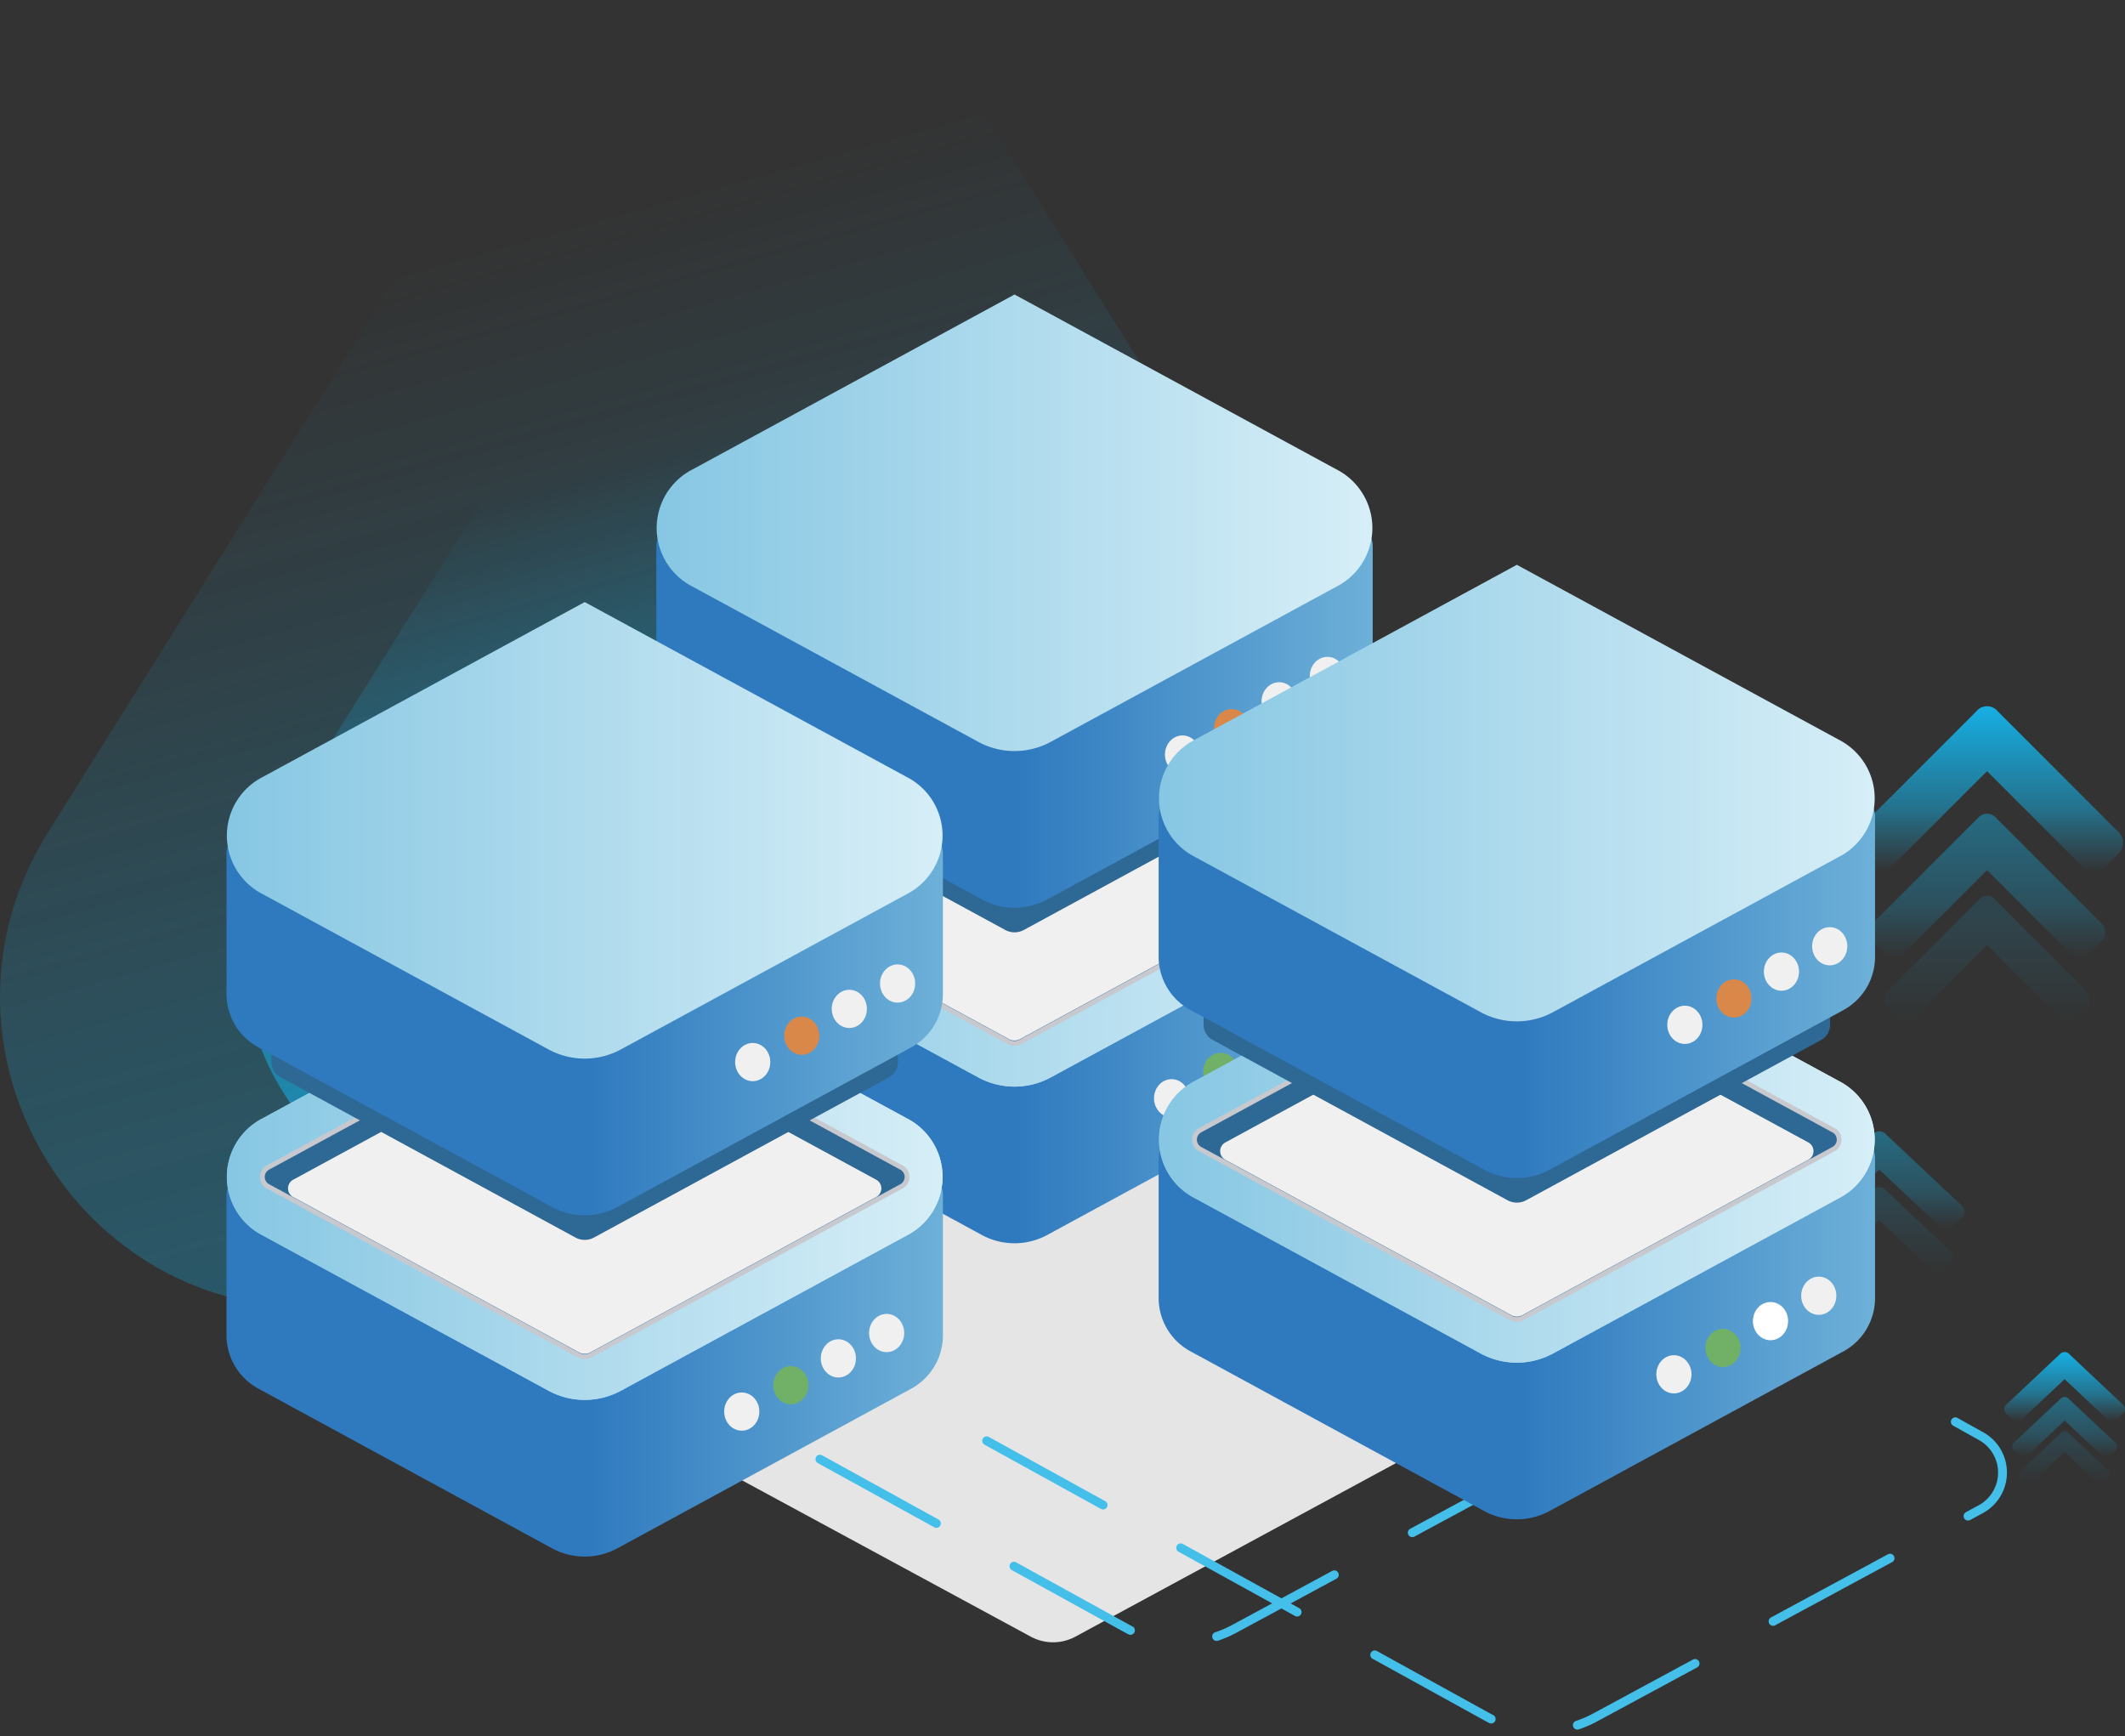 <svg xmlns="http://www.w3.org/2000/svg" xmlns:xlink="http://www.w3.org/1999/xlink" width="479.48" height="391.726" viewBox="0 0 479.48 391.726"><rect x="0" y="0" width="479.48" height="391.726" fill="#333333" stroke="none"/><defs><style>.a,.d{opacity:0.45;}.a,.b{fill:url(#a);}.c{opacity:0.15;fill:url(#c);}.d{fill:url(#d);}.e{fill:url(#e);}.f{fill:#e5e5e5;}.g{fill:none;stroke:#44bfea;stroke-linecap:round;stroke-linejoin:round;stroke-width:2px;stroke-dasharray:30 20;}.h{fill:url(#l);}.i{fill:url(#m);}.j,.m{fill:#2e6895;}.j{stroke:#c7c9cf;stroke-miterlimit:10;stroke-width:1.087px;}.k{fill:#f1f0f1;}.l{fill:#71b067;}.n{fill:url(#o);}.o{fill:#da874a;}.p{fill:#fff;}.q{fill:url(#u);}.r{fill:url(#aa);}</style><linearGradient id="a" x1="0.758" y1="1.336" x2="0.377" y2="0.206" gradientUnits="objectBoundingBox"><stop offset="0" stop-color="#16afe4"></stop><stop offset="0.608" stop-color="#16afe4" stop-opacity="0.514"></stop><stop offset="1" stop-color="#16afe4" stop-opacity="0"></stop></linearGradient><linearGradient id="c" x1="0.5" y1="0.125" x2="0.5" y2="1" gradientUnits="objectBoundingBox"><stop offset="0" stop-color="#16afe4"></stop><stop offset="0.49" stop-color="#16afe4" stop-opacity="0.514"></stop><stop offset="1" stop-color="#16afe4" stop-opacity="0"></stop></linearGradient><linearGradient id="d" x1="0.5" x2="0.5" y2="1" gradientUnits="objectBoundingBox"><stop offset="0" stop-color="#16afe4"></stop><stop offset="0.651" stop-color="#16afe4" stop-opacity="0.514"></stop><stop offset="1" stop-color="#16afe4" stop-opacity="0"></stop></linearGradient><linearGradient id="e" x1="0.5" y1="0" x2="0.5" y2="1" xlink:href="#a"></linearGradient><linearGradient id="l" x1="0.504" y1="0.5" x2="1.21" y2="0.5" gradientUnits="objectBoundingBox"><stop offset="0" stop-color="#2f7abf"></stop><stop offset="1" stop-color="#87c7e3"></stop></linearGradient><linearGradient id="m" y1="0.5" x2="1" y2="0.5" gradientUnits="objectBoundingBox"><stop offset="0" stop-color="#87c7e3"></stop><stop offset="1" stop-color="#d6eef7"></stop></linearGradient><radialGradient id="o" cx="-28339.758" cy="-6732.899" r="50.266" gradientTransform="translate(-37073.924 8245.259) rotate(90) scale(0.546 1.024)" gradientUnits="userSpaceOnUse"><stop offset="0.024" stop-color="#161615"></stop><stop offset="1" stop-color="#161615" stop-opacity="0"></stop></radialGradient><radialGradient id="u" cx="-32254.403" cy="-6718.281" r="50.265" gradientTransform="translate(-41230.6 10392.004) rotate(90) scale(0.546 1.024)" xlink:href="#o"></radialGradient><radialGradient id="aa" cx="-27964.163" cy="-9473.43" r="50.266" gradientTransform="translate(-39470.057 5118.569) rotate(90) scale(0.546 1.024)" xlink:href="#o"></radialGradient></defs><g transform="translate(-447.362 -63.707)"><g transform="translate(391.016 1.86)"><path class="a" d="M164.258,94.683c27.429-43.781,91.21-43.781,118.639,0L380.017,249.7c29.208,46.621-4.305,107.164-59.32,107.164H126.459c-55.015,0-88.528-60.543-59.32-107.164Z"></path><path class="b" d="M109.947,78.354c22.731-36.247,75.543-36.247,98.274,0l54.25,86.507c24.224,38.628-3.542,88.815-49.137,88.815h-108.5c-45.595,0-73.361-50.187-49.137-88.815Z" transform="translate(64.494 81.692)"></path></g><g transform="translate(865.018 223.037)"><path class="c" d="M11.427-19.46a2.322,2.322,0,0,0-1.812-.853A2.322,2.322,0,0,0,7.8-19.46L-12.879,1.221a2.467,2.467,0,0,0-.746,1.812,2.467,2.467,0,0,0,.746,1.812l2.345,2.345a2.666,2.666,0,0,0,1.812.8A2.294,2.294,0,0,0-6.909,7.3L9.614-9.226,26.138,7.3a2.294,2.294,0,0,0,1.812.693,2.666,2.666,0,0,0,1.812-.8l2.345-2.345a2.467,2.467,0,0,0,.746-1.812,2.467,2.467,0,0,0-.746-1.812Z" transform="translate(21.08 63.088)"></path><path class="d" d="M15.11-19.334a2.664,2.664,0,0,0-2.079-.978,2.664,2.664,0,0,0-2.079.978L-12.769,4.388a2.83,2.83,0,0,0-.856,2.079,2.83,2.83,0,0,0,.856,2.079l2.69,2.69A3.058,3.058,0,0,0-8,12.152a2.631,2.631,0,0,0,2.079-.795L13.031-7.6,31.985,11.357a2.631,2.631,0,0,0,2.079.795,3.058,3.058,0,0,0,2.079-.917l2.69-2.69a2.83,2.83,0,0,0,.856-2.079,2.83,2.83,0,0,0-.856-2.079Z" transform="translate(17.663 44.57)"></path><path class="e" d="M19.463-19.186a3.067,3.067,0,0,0-2.394-1.126,3.067,3.067,0,0,0-2.394,1.126L-12.639,8.129a3.259,3.259,0,0,0-.986,2.394,3.259,3.259,0,0,0,.986,2.394l3.1,3.1A3.522,3.522,0,0,0-7.148,17.07a3.029,3.029,0,0,0,2.394-.915L17.07-5.669,38.894,16.155a3.029,3.029,0,0,0,2.394.915,3.522,3.522,0,0,0,2.394-1.056l3.1-3.1a3.259,3.259,0,0,0,.986-2.394,3.259,3.259,0,0,0-.986-2.394Z" transform="translate(13.625 20.313)"></path></g><g transform="translate(849.252 302.472)"><path class="c" d="M4.436-19.734a1.718,1.718,0,0,0-1.307-.578,1.718,1.718,0,0,0-1.307.578L-13.087-5.707a1.625,1.625,0,0,0-.538,1.229,1.625,1.625,0,0,0,.538,1.229L-11.4-1.658a1.98,1.98,0,0,0,1.307.542,1.712,1.712,0,0,0,1.307-.47L3.129-12.793,15.041-1.585a1.712,1.712,0,0,0,1.307.47,1.98,1.98,0,0,0,1.307-.542l1.691-1.591a1.625,1.625,0,0,0,.538-1.229,1.625,1.625,0,0,0-.538-1.229Z" transform="translate(19 49.326)"></path><path class="d" d="M7.091-19.649a1.971,1.971,0,0,0-1.5-.663,1.971,1.971,0,0,0-1.5.663l-17.1,16.09a1.864,1.864,0,0,0-.617,1.41,1.864,1.864,0,0,0,.617,1.41l1.939,1.825a2.271,2.271,0,0,0,1.5.622,1.963,1.963,0,0,0,1.5-.539L5.593-11.687,19.256,1.168a1.963,1.963,0,0,0,1.5.539,2.271,2.271,0,0,0,1.5-.622L24.193-.739a1.864,1.864,0,0,0,.617-1.41,1.864,1.864,0,0,0-.617-1.41Z" transform="translate(16.536 36.766)"></path><path class="e" d="M10.23-19.548A2.269,2.269,0,0,0,8.5-20.312a2.269,2.269,0,0,0-1.726.764L-12.914-1.021A2.146,2.146,0,0,0-13.625.6a2.146,2.146,0,0,0,.711,1.624l2.233,2.1a2.615,2.615,0,0,0,1.726.716A2.261,2.261,0,0,0-7.23,4.423L8.5-10.38l15.734,14.8a2.261,2.261,0,0,0,1.726.621,2.615,2.615,0,0,0,1.726-.716l2.233-2.1A2.146,2.146,0,0,0,30.633.6a2.146,2.146,0,0,0-.711-1.624Z" transform="translate(13.625 20.313)"></path></g><g transform="translate(899.591 368.735)"><path class="c" d="M-2.5-19.956a1.058,1.058,0,0,0-.8-.356,1.058,1.058,0,0,0-.8.356l-9.181,8.637a1,1,0,0,0-.331.757,1,1,0,0,0,.331.757l1.041.979a1.219,1.219,0,0,0,.8.334,1.054,1.054,0,0,0,.8-.289l7.335-6.9,7.335,6.9a1.054,1.054,0,0,0,.8.289,1.219,1.219,0,0,0,.8-.334l1.041-.979a1,1,0,0,0,.331-.757,1,1,0,0,0-.331-.757Z" transform="translate(16.934 38.177)"></path><path class="d" d="M-.869-19.9a1.213,1.213,0,0,0-.923-.409,1.213,1.213,0,0,0-.923.409L-13.245-10a1.148,1.148,0,0,0-.38.868,1.148,1.148,0,0,0,.38.868l1.194,1.124a1.4,1.4,0,0,0,.923.383,1.209,1.209,0,0,0,.923-.332L-1.792-15,6.622-7.086a1.209,1.209,0,0,0,.923.332,1.4,1.4,0,0,0,.923-.383L9.661-8.26a1.148,1.148,0,0,0,.38-.868A1.148,1.148,0,0,0,9.661-10Z" transform="translate(15.418 30.443)"></path><path class="e" d="M1.063-19.842A1.4,1.4,0,0,0,0-20.312a1.4,1.4,0,0,0-1.063.47L-13.187-8.434a1.322,1.322,0,0,0-.438,1,1.322,1.322,0,0,0,.438,1l1.375,1.294A1.61,1.61,0,0,0-10.75-4.7a1.392,1.392,0,0,0,1.063-.382L0-14.2,9.689-5.082a1.392,1.392,0,0,0,1.063.382,1.61,1.61,0,0,0,1.063-.441l1.375-1.294a1.322,1.322,0,0,0,.438-1,1.322,1.322,0,0,0-.438-1Z" transform="translate(13.625 20.313)"></path></g><g transform="translate(498.472 130.149)"><path class="f" d="M859.861,1249.795l-109.77-59.417a9.181,9.181,0,0,1-.029-16.371l109.771-59.882a10.6,10.6,0,0,1,10.076,0l109.812,59.858a9.182,9.182,0,0,1-.026,16.373l-109.813,59.441A10.6,10.6,0,0,1,859.861,1249.795Z" transform="translate(-678.37 -946.999)"></path><path class="g" d="M853.841,1232.421,966.99,1294.83a25.453,25.453,0,0,0,23.765.209l87.143-47.051a9.4,9.4,0,0,0,.1-16.732l-14.143-7.892" transform="translate(-763.724 -993.824)"></path><g transform="translate(96.983)"><g transform="translate(0 75.699)"><path class="h" d="M1025.432,1070.911v31.946a13.7,13.7,0,0,1-7.346,11.971l-66.124,35.914a15.494,15.494,0,0,1-14.7,0l-66.138-35.955a13.7,13.7,0,0,1-7.341-11.968v-31.905a5.324,5.324,0,0,1,5.479-5.155h150.686A5.324,5.324,0,0,1,1025.432,1070.911Z" transform="translate(-863.789 -1014.259)"></path><path class="i" d="M944.645,986.45l-72.623,39.445a14.841,14.841,0,0,0,0,26.464l64.5,35.039a17.127,17.127,0,0,0,16.24,0l64.509-35.037a14.841,14.841,0,0,0,0-26.464Z" transform="translate(-863.824 -986.45)"></path><path class="i" d="M944.645,986.45l-72.623,39.445a14.841,14.841,0,0,0,0,26.464l64.5,35.039a17.127,17.127,0,0,0,16.24,0l64.509-35.037a14.841,14.841,0,0,0,0-26.464Z" transform="translate(-863.824 -986.45)"></path><path class="j" d="M948.235,1086.049a2.787,2.787,0,0,1-1.325-.334l-70.081-38.073a2.419,2.419,0,0,1,0-4.313l71.411-38.786,71.409,38.789a2.419,2.419,0,0,1,0,4.314l-70.092,38.069a2.773,2.773,0,0,1-1.322.334Z" transform="translate(-867.419 -992.794)"></path><path class="k" d="M950.836,1088.555a2.569,2.569,0,0,1-1.22-.307l-64.5-35.04a2.226,2.226,0,0,1,0-3.969l65.722-35.7,65.72,35.7a2.226,2.226,0,0,1,0,3.969l-64.508,35.037a2.551,2.551,0,0,1-1.217.307Z" transform="translate(-870.02 -995.95)"></path><ellipse class="k" cx="3.967" cy="4.31" rx="3.967" ry="4.31" transform="translate(134.092 89.315)"></ellipse><ellipse class="k" cx="3.967" cy="4.31" rx="3.967" ry="4.31" transform="translate(144.982 83.592)"></ellipse><ellipse class="k" cx="3.967" cy="4.31" rx="3.967" ry="4.31" transform="translate(112.294 101.316)"></ellipse><ellipse class="l" cx="3.967" cy="4.31" rx="3.967" ry="4.31" transform="translate(123.363 95.369)"></ellipse></g><g transform="translate(0)"><path class="m" d="M1019.843,972.57v37.15a3.9,3.9,0,0,1-2.093,3.411l-66.489,36.113a4.414,4.414,0,0,1-4.187,0l-66.5-36.151a3.9,3.9,0,0,1-2.091-3.41V972.57Z" transform="translate(-868.342 -905.884)"></path><path class="n" d="M1019.843,972.57v37.15a3.9,3.9,0,0,1-2.093,3.411l-66.489,36.113a4.414,4.414,0,0,1-4.187,0l-66.5-36.151a3.9,3.9,0,0,1-2.091-3.41V972.57Z" transform="translate(-868.342 -905.884)"></path><path class="h" d="M1025.432,954.333V986.28a13.7,13.7,0,0,1-7.346,11.971l-66.124,35.914a15.494,15.494,0,0,1-14.7,0L871.13,998.207a13.7,13.7,0,0,1-7.341-11.968V954.333a5.324,5.324,0,0,1,5.479-5.154h150.686A5.324,5.324,0,0,1,1025.432,954.333Z" transform="translate(-863.789 -897.682)"></path><path class="i" d="M944.645,869.873l-72.623,39.445a14.841,14.841,0,0,0,0,26.464l64.5,35.039a17.126,17.126,0,0,0,16.24,0l64.509-35.037a14.841,14.841,0,0,0,0-26.464Z" transform="translate(-863.824 -869.873)"></path><ellipse class="k" cx="3.967" cy="4.31" rx="3.967" ry="4.31" transform="translate(136.561 87.467)"></ellipse><ellipse class="k" cx="3.967" cy="4.31" rx="3.967" ry="4.31" transform="translate(147.451 81.745)"></ellipse><ellipse class="k" cx="3.967" cy="4.31" rx="3.967" ry="4.31" transform="translate(114.763 99.468)"></ellipse><ellipse class="o" cx="3.967" cy="4.31" rx="3.967" ry="4.31" transform="translate(125.832 93.521)"></ellipse></g></g><g transform="translate(210.325 60.976)"><g transform="translate(0 76.998)"><path class="h" d="M1189.651,1166.814v31.945a13.694,13.694,0,0,1-7.345,11.971l-66.124,35.915a15.5,15.5,0,0,1-14.7,0l-66.137-35.956a13.693,13.693,0,0,1-7.341-11.967v-31.905a5.325,5.325,0,0,1,5.479-5.155h150.686A5.325,5.325,0,0,1,1189.651,1166.814Z" transform="translate(-1028.008 -1110.162)"></path><path class="i" d="M1108.865,1082.353l-72.623,39.445a14.841,14.841,0,0,0,0,26.464l64.5,35.04a17.129,17.129,0,0,0,16.24,0l64.509-35.037a14.841,14.841,0,0,0,0-26.464Z" transform="translate(-1028.043 -1082.353)"></path><path class="i" d="M1108.865,1082.353l-72.623,39.445a14.841,14.841,0,0,0,0,26.464l64.5,35.04a17.129,17.129,0,0,0,16.24,0l64.509-35.037a14.841,14.841,0,0,0,0-26.464Z" transform="translate(-1028.043 -1082.353)"></path><path class="j" d="M1112.454,1181.952a2.793,2.793,0,0,1-1.326-.333l-70.081-38.073a2.419,2.419,0,0,1,0-4.314l71.411-38.786,71.41,38.788a2.42,2.42,0,0,1,0,4.314l-70.093,38.07a2.774,2.774,0,0,1-1.322.333Z" transform="translate(-1031.638 -1088.698)"></path><path class="k" d="M1115.056,1184.459a2.568,2.568,0,0,1-1.219-.307l-64.5-35.04a2.226,2.226,0,0,1,0-3.969l65.722-35.7,65.721,35.7a2.227,2.227,0,0,1,0,3.97l-64.509,35.037a2.555,2.555,0,0,1-1.217.307Z" transform="translate(-1034.239 -1091.854)"></path><ellipse class="p" cx="3.967" cy="4.31" rx="3.967" ry="4.31" transform="translate(134.092 89.315)"></ellipse><ellipse class="k" cx="3.967" cy="4.31" rx="3.967" ry="4.31" transform="translate(144.982 83.593)"></ellipse><ellipse class="k" cx="3.967" cy="4.31" rx="3.967" ry="4.31" transform="translate(112.294 101.316)"></ellipse><ellipse class="l" cx="3.967" cy="4.31" rx="3.967" ry="4.31" transform="translate(123.363 95.369)"></ellipse></g><path class="m" d="M1184.062,1066.473v37.151a3.9,3.9,0,0,1-2.093,3.41l-66.49,36.114a4.415,4.415,0,0,1-4.187,0l-66.5-36.151a3.9,3.9,0,0,1-2.091-3.41v-37.112Z" transform="translate(-1032.561 -999.787)"></path><path class="q" d="M1184.062,1066.473v37.151a3.9,3.9,0,0,1-2.093,3.41l-66.49,36.114a4.415,4.415,0,0,1-4.187,0l-66.5-36.151a3.9,3.9,0,0,1-2.091-3.41v-37.112Z" transform="translate(-1032.561 -999.787)"></path><path class="h" d="M1189.651,1048.237v31.945a13.694,13.694,0,0,1-7.345,11.971l-66.124,35.915a15.5,15.5,0,0,1-14.7,0l-66.137-35.956a13.693,13.693,0,0,1-7.341-11.968v-31.905a5.324,5.324,0,0,1,5.479-5.155h150.686A5.324,5.324,0,0,1,1189.651,1048.237Z" transform="translate(-1028.008 -991.585)"></path><path class="i" d="M1108.865,963.776l-72.623,39.445a14.841,14.841,0,0,0,0,26.464l64.5,35.04a17.13,17.13,0,0,0,16.24,0l64.509-35.037a14.841,14.841,0,0,0,0-26.464Z" transform="translate(-1028.043 -963.776)"></path><ellipse class="k" cx="3.967" cy="4.31" rx="3.967" ry="4.31" transform="translate(136.561 87.467)"></ellipse><ellipse class="k" cx="3.967" cy="4.31" rx="3.967" ry="4.31" transform="translate(147.451 81.745)"></ellipse><ellipse class="k" cx="3.967" cy="4.31" rx="3.967" ry="4.31" transform="translate(114.763 99.468)"></ellipse><ellipse class="o" cx="3.967" cy="4.31" rx="3.967" ry="4.31" transform="translate(125.832 93.521)"></ellipse></g><g transform="translate(0 69.384)"><g transform="translate(0 76.998)"><path class="h" d="M884.917,1179.763v31.946a13.7,13.7,0,0,1-7.346,11.971l-66.123,35.914a15.5,15.5,0,0,1-14.7,0l-66.137-35.955a13.7,13.7,0,0,1-7.341-11.968v-31.905a5.324,5.324,0,0,1,5.479-5.155H879.438A5.324,5.324,0,0,1,884.917,1179.763Z" transform="translate(-723.273 -1123.111)"></path><path class="i" d="M804.13,1095.3l-72.623,39.445a14.841,14.841,0,0,0,0,26.463l64.5,35.039a17.129,17.129,0,0,0,16.24,0l64.509-35.037a14.841,14.841,0,0,0,0-26.464Z" transform="translate(-723.308 -1095.302)"></path><path class="i" d="M804.13,1095.3l-72.623,39.445a14.841,14.841,0,0,0,0,26.463l64.5,35.039a17.129,17.129,0,0,0,16.24,0l64.509-35.037a14.841,14.841,0,0,0,0-26.464Z" transform="translate(-723.308 -1095.302)"></path><path class="j" d="M807.72,1194.9a2.792,2.792,0,0,1-1.326-.334l-70.08-38.073a2.418,2.418,0,0,1,0-4.313l71.411-38.786,71.41,38.789a2.419,2.419,0,0,1,0,4.313l-70.093,38.07a2.769,2.769,0,0,1-1.322.334Z" transform="translate(-726.903 -1101.646)"></path><path class="k" d="M810.321,1197.407a2.567,2.567,0,0,1-1.22-.307l-64.5-35.04a2.226,2.226,0,0,1,0-3.969l65.721-35.7,65.721,35.7a2.226,2.226,0,0,1,0,3.969L811.538,1197.1a2.549,2.549,0,0,1-1.217.307Z" transform="translate(-729.504 -1104.802)"></path><ellipse class="k" cx="3.967" cy="4.31" rx="3.967" ry="4.31" transform="translate(134.092 89.315)"></ellipse><ellipse class="k" cx="3.967" cy="4.31" rx="3.967" ry="4.31" transform="translate(144.982 83.592)"></ellipse><ellipse class="k" cx="3.967" cy="4.31" rx="3.967" ry="4.31" transform="translate(112.294 101.315)"></ellipse><ellipse class="l" cx="3.967" cy="4.31" rx="3.967" ry="4.31" transform="translate(123.363 95.369)"></ellipse></g><path class="m" d="M879.327,1079.422v37.15a3.9,3.9,0,0,1-2.093,3.411l-66.49,36.113a4.412,4.412,0,0,1-4.187,0l-66.5-36.151a3.9,3.9,0,0,1-2.092-3.41v-37.112Z" transform="translate(-727.826 -1012.736)"></path><path class="r" d="M879.327,1079.422v37.15a3.9,3.9,0,0,1-2.093,3.411l-66.49,36.113a4.412,4.412,0,0,1-4.187,0l-66.5-36.151a3.9,3.9,0,0,1-2.092-3.41v-37.112Z" transform="translate(-727.826 -1012.736)"></path><path class="h" d="M884.917,1061.186v31.946a13.7,13.7,0,0,1-7.346,11.971l-66.123,35.914a15.494,15.494,0,0,1-14.7,0l-66.137-35.955a13.7,13.7,0,0,1-7.341-11.969v-31.905a5.324,5.324,0,0,1,5.479-5.155H879.438A5.324,5.324,0,0,1,884.917,1061.186Z" transform="translate(-723.273 -1004.534)"></path><path class="i" d="M804.13,976.725l-72.623,39.445a14.841,14.841,0,0,0,0,26.463l64.5,35.039a17.129,17.129,0,0,0,16.24,0l64.509-35.038a14.841,14.841,0,0,0,0-26.464Z" transform="translate(-723.308 -976.725)"></path><ellipse class="k" cx="3.967" cy="4.31" rx="3.967" ry="4.31" transform="translate(136.561 87.467)"></ellipse><ellipse class="k" cx="3.967" cy="4.31" rx="3.967" ry="4.31" transform="translate(147.451 81.745)"></ellipse><ellipse class="k" cx="3.967" cy="4.31" rx="3.967" ry="4.31" transform="translate(114.763 99.468)"></ellipse><ellipse class="o" cx="3.967" cy="4.31" rx="3.967" ry="4.31" transform="translate(125.832 93.521)"></ellipse></g><path class="g" d="M971.783,1263.227l113.148,62.408a25.456,25.456,0,0,0,23.765.209l87.144-47.051a9.406,9.406,0,0,0,.1-16.732l-14.144-7.892" transform="translate(-800.264 -1004.626)"></path></g></g></svg>